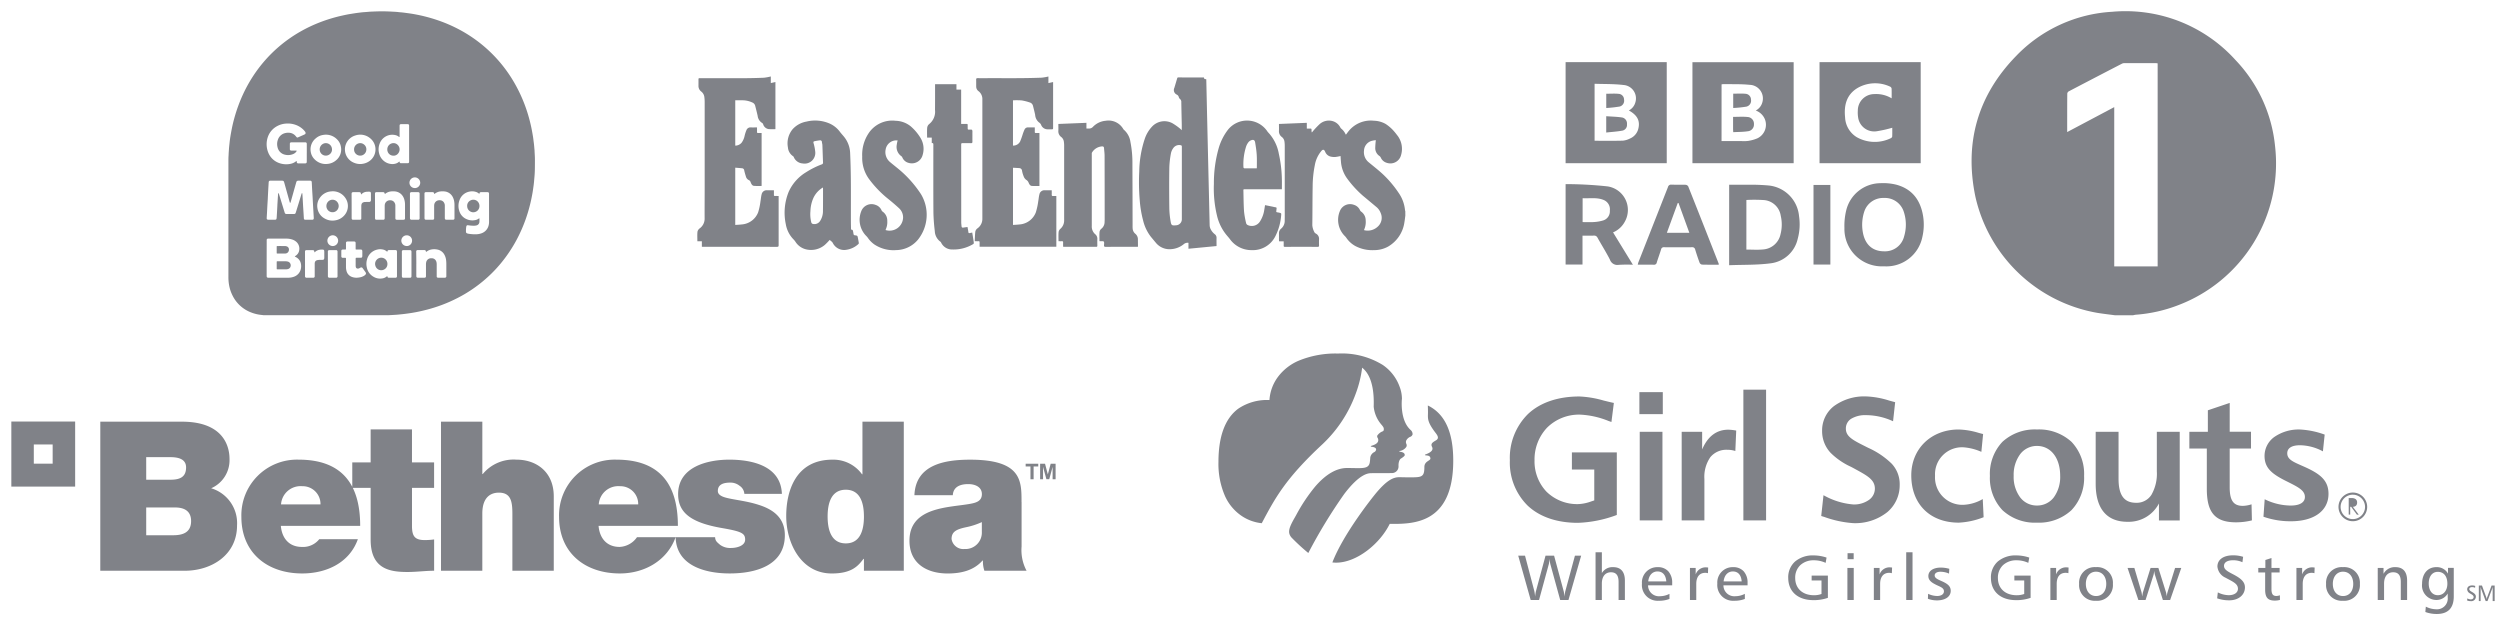 <svg xmlns="http://www.w3.org/2000/svg" xmlns:xlink="http://www.w3.org/1999/xlink" width="441" height="110" viewBox="0 0 441 110">
  <defs>
    <clipPath id="clip-Companies_we_work_with_-_grouped">
      <rect width="441" height="110"/>
    </clipPath>
  </defs>
  <g id="Companies_we_work_with_-_grouped" data-name="Companies we work with - grouped" clip-path="url(#clip-Companies_we_work_with_-_grouped)">
    <g id="Group_680" data-name="Group 680" transform="translate(-224 -891)">
      <g id="Group_679" data-name="Group 679" transform="translate(226 953.356)">
        <path id="bethesda-softworks-2" d="M0,0V11.483H11.256V0ZM7.289,7.438H3.963V4.046H7.289Zm16.5,7.724h5.084c1.915,0,2.836.845,2.836,2.4,0,2.025-1.47,2.5-3.166,2.5H23.792Zm-8.1,11.161H30.607c4.642,0,9.207-2.728,9.207-7.993a6.42,6.42,0,0,0-4.565-6.556A5.407,5.407,0,0,0,38.487,6.62c0-2.691-1.469-6.592-8.394-6.592h-14.4Zm8.1-20.036h4.274c1.657,0,2.761.479,2.761,1.806,0,1.695-1.067,2.174-2.761,2.174H23.792Zm23.785,8.324a3.46,3.46,0,0,1,3.76-3.2,3.136,3.136,0,0,1,3.2,3.206H47.578ZM61.536,18.4c0-7.437-3.279-11.674-10.864-11.674A9.812,9.812,0,0,0,40.579,16.822c0,6.369,4.6,9.979,10.719,9.979,4.342,0,8.36-1.916,9.83-6.042H54.318a3.658,3.658,0,0,1-3.061,1.363c-2.278,0-3.531-1.549-3.716-3.72H61.535Zm9.14-17.015H63.382V7.21H60.142V11.7h3.241v9.136c0,5.228,3.426,5.706,6.521,5.706,1.545,0,3.2-.22,4.677-.22V20.8a11.819,11.819,0,0,1-1.66.113c-1.839,0-2.246-.774-2.246-2.54V11.7h3.9V7.21H70.672V1.389ZM75.79,26.323h7.291V16.232c0-3.058,1.657-3.686,2.911-3.686,2.133,0,2.392,1.549,2.392,3.757v10.02h7.3V13.209c0-4.382-3.135-6.481-6.562-6.481a7.051,7.051,0,0,0-5.966,2.541h-.072V.029H75.79Zm27.83-11.712a3.459,3.459,0,0,1,3.759-3.2,3.134,3.134,0,0,1,3.2,3.206h-6.959ZM117.579,18.4c0-7.437-3.274-11.674-10.864-11.674A9.814,9.814,0,0,0,96.621,16.822c0,6.369,4.6,9.979,10.723,9.979,4.339,0,8.36-2.267,9.827-6.392h-6.808a3.951,3.951,0,0,1-3.06,1.711c-2.28,0-3.535-1.549-3.716-3.718h13.994Zm18.346-5.635c-.18-4.9-5.154-6.038-9.279-6.038-3.831,0-9.025,1.253-9.025,6.078,0,3.276,2.245,5.045,7.807,6,3.388.589,4.015.92,4.015,2.027s-1.509,1.474-2.465,1.474a3.027,3.027,0,0,1-1.953-.554c-.554-.476-.845-.677-.881-1.344h-6.959c.107,4.937,5.045,6.392,9.534,6.392,4.641,0,9.728-1.439,9.728-6.743,0-3.132-2.138-4.567-4.569-5.342-2.431-.809-5.19-.956-6.406-1.475-.4-.182-.845-.439-.845-.994,0-1.25,1.177-1.47,2.209-1.47a2.519,2.519,0,0,1,1.617.553,1.842,1.842,0,0,1,.851,1.434l6.623,0Zm21.5-12.74h-7.29V9.308h-.075a6.237,6.237,0,0,0-5.23-2.577c-6.409,0-8.14,5.452-8.14,9.943,0,4.789,2.614,10.131,8.03,10.131,3.573,0,4.675-1.364,5.6-2.582h.076v2.1h7.033V.03ZM150.4,16.748c0,2.28-.589,4.75-3.2,4.75s-3.208-2.469-3.208-4.75c0-2.246.589-4.715,3.206-4.715s3.2,2.469,3.2,4.715m20.8,2.761a2.892,2.892,0,0,1-3.058,2.981,2.1,2.1,0,0,1-2.284-1.762c0-1.293.847-1.7,2.467-2.064a12.657,12.657,0,0,0,2.874-.922v1.768Zm7-5.3c0-3.681.069-7.477-9.064-7.477-4.529,0-9.61.884-9.831,6.26h6.773c.04-.808.486-1.952,2.728-1.952,1.183,0,2.4.481,2.4,1.771,0,1.216-1,1.509-1.987,1.695-3.722.7-10.788.476-10.788,6.521,0,4.012,3.051,5.78,6.738,5.78,2.361,0,4.6-.519,6.15-2.285h.074a5.034,5.034,0,0,0,.258,1.805h7.44a7.708,7.708,0,0,1-.881-4.273V14.208Zm2.129-4.025h-.554V7.925h-.847V7.447h2.223v.478h-.82V10.18Zm1.669,0h-.52V7.447h.868l.494,1.887.5-1.886h.869v2.733h-.527V8l-.594,2.18h-.5L181.992,8v2.181Z" transform="translate(0 12)" fill="#808288"/>
        <g id="girl-scouts-4" transform="translate(212.941)">
          <path id="Path_23" data-name="Path 23" d="M23.041,2.83c.016.373.029.781.029,1.231,0,.991-.227,1.568,1.344,3.608.353.46.674.952.071,1.309s-.978.59-.709,1.13c.143.282.321.849-1.2,1.38,0,0-.139.107.107.143s.813,0,.813.567c0,.389-1.062.46-1.062,1.484,0,1.347-.249,1.733-1.416,1.8-.988.062-2.433,0-3.038,0-1.166,0-2.3.726-3.958,2.669-.7.826-5.863,7.285-7.819,12.37a6.324,6.324,0,0,0,.654.036c3.676,0,7.764-3.372,9.462-6.838,3.819,0,11.207.266,11.207-11.152C27.531,7.595,26.1,4.314,23.041,2.83Z" transform="translate(13.885 6.34)" fill="#808288"/>
          <path id="Subtraction_1" data-name="Subtraction 1" d="M-2699.1,1298.834h0a34.646,34.646,0,0,1-3-2.768c-.63-.8-.508-1.526.567-3.395.082-.143.179-.316.288-.511a30.255,30.255,0,0,1,3.366-5.049c1.872-2.168,3.764-3.267,5.623-3.267.426,0,.82.007,1.167.014h.01c.284.005.553.01.795.01,1.319,0,1.927-.159,2.044-1.1.01-.074.06-.441.068-.735a1.3,1.3,0,0,1,.638-.958.634.634,0,0,0,.4-.47.364.364,0,0,0-.172-.324,1.238,1.238,0,0,0-.52-.167.576.576,0,0,1-.228-.06c-.021-.015-.03-.028-.029-.041s.045-.052.155-.1c.01,0,.033-.012.064-.021l.007,0c.217-.067.879-.272,1.053-.712a.744.744,0,0,0-.064-.656.475.475,0,0,1-.069-.387,2.029,2.029,0,0,1,.962-.765.283.283,0,0,0,.173-.184.739.739,0,0,0-.118-.638c-.04-.062-.109-.152-.2-.267l-.007-.009a5.68,5.68,0,0,1-1.436-3.257c.177-5.009-1.489-6.412-2.037-6.873a.039.039,0,0,1,0,.01,20.1,20.1,0,0,1-1.111,4.523,23.009,23.009,0,0,1-5.905,8.987c-6.526,6.066-8.365,9.531-10.693,13.919a7.748,7.748,0,0,1-3.819-1.479,8.389,8.389,0,0,1-2.625-3.225,14.19,14.19,0,0,1-1.193-6.105c0-4.508,1.17-7.666,3.479-9.384a9.056,9.056,0,0,1,5.516-1.535,7.656,7.656,0,0,1,1.513-4.1,8.957,8.957,0,0,1,3.594-2.82,17.049,17.049,0,0,1,7-1.282,13.744,13.744,0,0,1,7.874,2.008,7.852,7.852,0,0,1,2.964,3.8,6.136,6.136,0,0,1,.428,2.272.313.313,0,0,1-.006-.1c0,.036-.432,3.809,1.584,5.546a.986.986,0,0,1,.3.728.677.677,0,0,1-.467.457,1.4,1.4,0,0,0-.664.653.745.745,0,0,0,.042.595.6.6,0,0,1-.008.492,1.662,1.662,0,0,1-1.181.732s-.07.039-.064.077.038.043.1.056l.038.007.016,0c.25.042.837.142.8.612-.017.2-.709.618-.717.622s-.4.3-.379,1.263a1.164,1.164,0,0,1-1.208,1.264c-.256.01-1.05.01-1.818.01-.792,0-1.539,0-1.748.01l-.05,0h-.011c-.491.013-1.987.052-4.742,3.675a91.047,91.047,0,0,0-6.335,10.406Zm96.124-5.263a18.823,18.823,0,0,1-5.114-1.1l-.018-.005-.51-.156.4-3.67a12.715,12.715,0,0,0,5.24,1.633,4.547,4.547,0,0,0,2.825-.831,2.444,2.444,0,0,0,1-1.941c0-1.572-1.284-2.273-3.412-3.435l-.087-.048-.291-.159-.428-.226a12.412,12.412,0,0,1-3.581-2.456,5.573,5.573,0,0,1-1.51-3.884,5.416,5.416,0,0,1,2.043-4.332,9.054,9.054,0,0,1,5.786-1.742,15.256,15.256,0,0,1,4.036.74l.007,0c.333.092.676.188,1.014.275l-.37,3.365a11.4,11.4,0,0,0-4.716-1.078,4.842,4.842,0,0,0-2.684.644,2.012,2.012,0,0,0-.925,1.73c0,1.407,1.226,2.024,3.453,3.143l.025.013.467.235a14.271,14.271,0,0,1,4.116,2.774,5.268,5.268,0,0,1,1.434,3.792,6.189,6.189,0,0,1-2.18,4.77A9.086,9.086,0,0,1-2602.974,1293.571Zm-48.57-.055c-3.68,0-6.737-1.045-8.842-3.022a10.652,10.652,0,0,1-3.154-8.014,10.857,10.857,0,0,1,3.21-8.171c2.147-2.017,5.28-3.083,9.06-3.083a18.133,18.133,0,0,1,4.266.716c.591.146,1.2.3,1.808.424l-.427,3.36-.469-.164-.033-.011a15.137,15.137,0,0,0-4.986-1.121,7.981,7.981,0,0,0-5.866,2.3,8.157,8.157,0,0,0-2.212,5.774,7.768,7.768,0,0,0,2.1,5.506,7.714,7.714,0,0,0,5.666,2.2,7.522,7.522,0,0,0,2.311-.5l.011,0c.151-.05.3-.1.45-.146v-5.454h-3.946v-3.022h7.923v11.039A21.578,21.578,0,0,1-2651.544,1293.516Zm80.978-.032a8.4,8.4,0,0,1-6.079-2.2,8.261,8.261,0,0,1-2.216-6.035,8.226,8.226,0,0,1,2.205-6.019,8.431,8.431,0,0,1,6.09-2.181,8.474,8.474,0,0,1,6.1,2.181,8.2,8.2,0,0,1,2.22,6.019,8.236,8.236,0,0,1-2.231,6.035A8.444,8.444,0,0,1-2570.566,1293.484Zm0-13.533a3.692,3.692,0,0,0-2.94,1.432,6.109,6.109,0,0,0-1.162,3.838,6.041,6.041,0,0,0,1.16,3.823,3.657,3.657,0,0,0,2.941,1.418,3.66,3.66,0,0,0,2.953-1.407,6.072,6.072,0,0,0,1.148-3.834C-2566.465,1282.068-2568.113,1279.95-2570.566,1279.95Zm-13.78,13.533c-5.094,0-8.385-3.279-8.385-8.354,0-4.681,3.513-8.078,8.353-8.078a13.411,13.411,0,0,1,3.554.6c.255.069.519.141.764.2l-.308,3.142a9.5,9.5,0,0,0-3.146-.8,4.757,4.757,0,0,0-5.024,5.026,4.824,4.824,0,0,0,4.963,5.118,7.392,7.392,0,0,0,3.453-1.017l.152,3.207-.008,0A13.766,13.766,0,0,1-2584.345,1293.484Zm48.927-.058c-1.917,0-3.192-.448-4.012-1.411-.8-.935-1.167-2.368-1.167-4.51v-7.091h-3.081v-2.96h3.265v-3.79l3.854-1.3v5.086h3.758v2.96h-3.76v6.844c0,2.322.67,3.269,2.312,3.269a5.387,5.387,0,0,0,1.542-.275l.065,2.834A11.682,11.682,0,0,1-2535.418,1293.425Zm-19.173-.094c-3.67,0-5.61-2.324-5.61-6.721v-9.156h4.033v8.3c0,2.881.98,4.224,3.083,4.224a3.084,3.084,0,0,0,2.715-1.4,7.482,7.482,0,0,0,.956-4.149v-6.97h4.039v15.632h-3.667v-2.993A6.005,6.005,0,0,1-2554.591,1293.331Zm28.708-.093a14.3,14.3,0,0,1-4.722-.8l.217-3.083a10.513,10.513,0,0,0,4.594,1.111c1.587,0,2.5-.55,2.5-1.509,0-1.155-1.161-1.736-3.085-2.7l-.089-.044c-2.617-1.293-3.946-2.344-3.946-4.5a4.125,4.125,0,0,1,1.68-3.312,7.546,7.546,0,0,1,4.642-1.346,14.906,14.906,0,0,1,4.286.895l-.312,2.957a8.724,8.724,0,0,0-4.039-1.078c-1.452,0-2.251.5-2.251,1.418,0,1.048.978,1.479,2.458,2.132l.068.03.341.151c2.86,1.262,4.409,2.407,4.409,4.839,0,2.985-2.541,4.839-6.631,4.839h-.117Zm-103.341-.153h-4.007v-15.632h3.609v3.116c.988-2.312,2.545-3.485,4.625-3.485a8.576,8.576,0,0,1,1.387.155l-.156,3.605a4.4,4.4,0,0,0-1.355-.213h-.034a3.65,3.65,0,0,0-3.017,1.3,6.076,6.076,0,0,0-1.052,3.845v7.307Zm-7.4,0h-4.007v-15.632h4.007v15.631Zm18.282,0h-4.007v-23.059h4.007v23.058Zm-18.22-18.742h-4.13v-3.884h4.13v3.883Z" transform="translate(2714.941 -1263.644)" fill="#808288"/>
          <path id="Subtraction_3" data-name="Subtraction 3" d="M-2712.411,1268.7a2.533,2.533,0,0,1-2.53-2.53,2.533,2.533,0,0,1,2.53-2.53,2.533,2.533,0,0,1,2.53,2.53A2.533,2.533,0,0,1-2712.411,1268.7Zm0-4.684a2.157,2.157,0,0,0-2.155,2.154,2.157,2.157,0,0,0,2.155,2.154,2.156,2.156,0,0,0,2.154-2.154A2.156,2.156,0,0,0-2712.411,1264.02Z" transform="translate(2912.51 -1239.111)" fill="#808288"/>
          <path id="Subtraction_2" data-name="Subtraction 2" d="M-2552.906,1283.846a5.754,5.754,0,0,1-2.015-.349l.084-.946a4.144,4.144,0,0,0,1.762.463,1.909,1.909,0,0,0,2.1-2.1v-.677a2.3,2.3,0,0,1-2.015,1.14,2.551,2.551,0,0,1-2.507-2.851c0-1.788.989-2.944,2.52-2.944l.1,0a2.231,2.231,0,0,1,1.953,1.151l0-1.017h1.017v5.017C-2549.906,1282.8-2550.916,1283.846-2552.906,1283.846Zm.181-7.433c-.97,0-1.6.807-1.6,2.057s.631,2.064,1.606,2.064c1.006,0,1.681-.815,1.681-2.028C-2551.034,1277.2-2551.666,1276.413-2552.725,1276.413Zm5.819,5.172h0a1.755,1.755,0,0,1-.648-.123l.036-.365a1.294,1.294,0,0,0,.606.175c.3,0,.508-.159.508-.4,0-.275-.208-.4-.552-.6l-.138-.083a.842.842,0,0,1-.447-.687c0-.427.331-.693.865-.693a1.692,1.692,0,0,1,.557.091l-.032.33a1.094,1.094,0,0,0-.5-.123h-.011c-.317,0-.506.13-.506.347s.188.34.476.506c.433.25.684.465.684.825a.8.8,0,0,1-.872.8Zm1.741-.022h-.323v-2.74h.553l.774,2.125a1.5,1.5,0,0,1,.065.353,1.7,1.7,0,0,1,.062-.355l.8-2.122h.541v2.74h-.353v-2.151a3.28,3.28,0,0,1,.029-.427,2.921,2.921,0,0,1-.11.379l-.83,2.2h-.323l-.826-2.235a2.148,2.148,0,0,1-.084-.338l.021.427v2.145Zm-24.29-.05a2.754,2.754,0,0,1-2.974-2.964,2.754,2.754,0,0,1,2.974-2.964,2.761,2.761,0,0,1,2.987,2.964A2.761,2.761,0,0,1-2569.455,1281.515Zm.013-5.127c-1.075,0-1.8.865-1.8,2.154s.723,2.141,1.8,2.141c1.092,0,1.8-.84,1.8-2.141S-2568.35,1276.387-2569.442,1276.387Zm-43.58,5.127a2.754,2.754,0,0,1-2.973-2.964,2.754,2.754,0,0,1,2.973-2.964,2.76,2.76,0,0,1,2.986,2.964A2.76,2.76,0,0,1-2613.021,1281.515Zm.013-5.127c-1.077,0-1.8.865-1.8,2.154s.724,2.141,1.8,2.141c1.093,0,1.8-.84,1.8-2.141S-2611.916,1276.387-2613.009,1276.387Zm-63.856,5.127a2.77,2.77,0,0,1-2.951-3.019,2.706,2.706,0,0,1,2.805-2.909,2.425,2.425,0,0,1,1.849.737,2.97,2.97,0,0,1,.681,2.049v.427h-4.257a1.919,1.919,0,0,0,2.109,1.914,3.717,3.717,0,0,0,1.669-.418v.9A5.106,5.106,0,0,1-2676.865,1281.515Zm-.2-5.17c-.9,0-1.527.673-1.643,1.756h3.187C-2675.608,1276.969-2676.156,1276.345-2677.069,1276.345Zm-13.1,5.17a2.768,2.768,0,0,1-2.948-3.019,2.706,2.706,0,0,1,2.805-2.909,2.425,2.425,0,0,1,1.849.737,2.97,2.97,0,0,1,.681,2.049v.427h-4.257a1.919,1.919,0,0,0,2.109,1.914,3.717,3.717,0,0,0,1.669-.418v.9A5.14,5.14,0,0,1-2690.165,1281.515Zm-.2-5.17c-.9,0-1.526.673-1.643,1.756h3.191C-2688.908,1276.969-2689.457,1276.345-2690.369,1276.345Zm108.895,5.141h-.011c-1.224,0-1.7-.541-1.7-1.928v-3.032h-1.211v-.8h1.248v-1.4l1.078-.35v1.746h1.438v.8h-1.438v2.932c0,.876.245,1.218.875,1.218a2,2,0,0,0,.612-.126l.01.823A3.62,3.62,0,0,1-2581.475,1281.486Zm-59.617-.036h-.008a4.536,4.536,0,0,1-1.576-.282l.035-.878a3.859,3.859,0,0,0,1.594.385c.73,0,1.2-.323,1.2-.823s-.395-.7-1.092-1.014c-1.073-.493-1.655-.908-1.655-1.687,0-.9.861-1.487,2.193-1.487a5.65,5.65,0,0,1,1.5.214l-.049.849a3.705,3.705,0,0,0-1.522-.328c-.612,0-1.008.253-1.008.644,0,.437.439.661,1.163.979,1.082.475,1.668.893,1.668,1.746C-2638.646,1280.79-2639.606,1281.45-2641.092,1281.45Zm51.574-.013a6.222,6.222,0,0,1-2.135-.35l.12-1.049a4.4,4.4,0,0,0,1.93.495c.969,0,1.62-.453,1.62-1.127,0-.787-.658-1.138-1.748-1.718-.143-.076-.293-.156-.449-.241a2.392,2.392,0,0,1-1.425-1.963c0-1.223,1.057-1.983,2.759-1.983a5.79,5.79,0,0,1,1.776.263l-.124.955a3.831,3.831,0,0,0-1.605-.349h-.037c-1.006,0-1.606.37-1.606.991s.575.952,1.522,1.444c1.375.71,2.171,1.322,2.171,2.354C-2586.749,1280.5-2587.887,1281.437-2589.518,1281.437Zm-37.59-.03c-2.745,0-4.45-1.507-4.45-3.932a3.726,3.726,0,0,1,1.206-2.88,4.821,4.821,0,0,1,3.267-1.078,7.157,7.157,0,0,1,2.29.383l-.168.932a4.835,4.835,0,0,0-2.039-.454h-.024a3.415,3.415,0,0,0-2.4.856,3.027,3.027,0,0,0-.9,2.267c0,1.847,1.3,3.041,3.32,3.041a3.873,3.873,0,0,0,1.322-.223v-2.378h-1.74v-.859h2.866V1281A7.587,7.587,0,0,1-2627.108,1281.407Zm-35.757,0c-2.745,0-4.45-1.507-4.45-3.932a3.726,3.726,0,0,1,1.206-2.88,4.822,4.822,0,0,1,3.267-1.078,7.157,7.157,0,0,1,2.29.383l-.161.932a4.846,4.846,0,0,0-2.04-.454h-.024a3.419,3.419,0,0,0-2.406.856,3.024,3.024,0,0,0-.9,2.267c0,1.847,1.3,3.041,3.32,3.041a3.818,3.818,0,0,0,1.318-.223v-2.378h-1.739v-.859h2.866V1281A7.587,7.587,0,0,1-2662.865,1281.407Zm100.653-.023h-1.114v-5.658h1.02v1.043a2.242,2.242,0,0,1,2.1-1.183c1.35,0,2.064.822,2.064,2.377v3.418h-1.115V1278.2c0-1.167-.427-1.71-1.344-1.71-1.006,0-1.606.749-1.606,2v2.885Zm-137.978,0h-1.114v-8.421h1.114v3.673a2.165,2.165,0,0,1,2-1.049c1.35,0,2.064.822,2.064,2.377v3.418h-1.114V1278.2c0-1.167-.427-1.71-1.345-1.71-1.006,0-1.606.749-1.606,2v2.885Zm123.635,0h-1.114v-5.659h1.007v1.159a1.847,1.847,0,0,1,1.74-1.263,3.918,3.918,0,0,1,.469.035l-.038,1a1.751,1.751,0,0,0-.467-.068c-1.015,0-1.6.711-1.6,1.95v2.84Zm-43.4,0h-1.118v-5.659h1.008v1.159a1.844,1.844,0,0,1,1.739-1.263,3.824,3.824,0,0,1,.467.035l-.032,1a1.77,1.77,0,0,0-.47-.068c-1.028,0-1.594.693-1.594,1.95v2.84Zm-25.434,0h-1.114v-8.422h1.114v8.421Zm-5.71,0h-1.114v-5.659h1.011v1.159a1.845,1.845,0,0,1,1.74-1.263,3.921,3.921,0,0,1,.469.035l-.041,1a1.751,1.751,0,0,0-.467-.068c-1.015,0-1.6.711-1.6,1.95v2.84Zm-4.661,0h-1.118v-5.659h1.118v5.658Zm-27.776,0h-1.117v-5.659h1.01v1.159a1.847,1.847,0,0,1,1.74-1.263,3.769,3.769,0,0,1,.466.035l-.035,1a1.769,1.769,0,0,0-.47-.068c-1.013,0-1.594.711-1.594,1.95v2.84Zm-27.73,0h-1.48l-2.2-7.823h1.2l1.646,6.259a9.583,9.583,0,0,1,.142.968,5.928,5.928,0,0,1,.133-.927l1.7-6.3h1.51l1.7,6.3a6.708,6.708,0,0,1,.143.927c.045-.467.093-.772.12-.891l1.714-6.336h1.1l-2.241,7.822h-1.458l-1.752-6.378a6.34,6.34,0,0,1-.12-.89,8.058,8.058,0,0,1-.123.89l-1.739,6.378Zm106.986,0h-1.27l-1.908-5.659h1.2l1.27,4.3.12.743.016-.11a4.373,4.373,0,0,1,.1-.6l1.354-4.327h1.381l1.344,4.295a5.575,5.575,0,0,1,.133.743,3.77,3.77,0,0,1,.123-.723l1.344-4.318h1.092l-1.966,5.659h-1.276l-1.416-4.487a3.588,3.588,0,0,1-.106-.677,6.457,6.457,0,0,1-.12.7l-1.416,4.464Zm-51.492-7.2h-1.079v-1.059h1.079v1.058Z" transform="translate(2767.811 -1237.896)" fill="#808288"/>
          <path id="Path_27" data-name="Path 27" d="M62.276,9.4a.768.768,0,0,0,.557-.194.709.709,0,0,0,.2-.538.738.738,0,0,0-.236-.6,1.1,1.1,0,0,0-.709-.2H61.55v2.918h.266V9.4h.159L63,10.794h.324L62.275,9.4Z" transform="translate(137.82 17.639)" fill="#808288"/>
        </g>
      </g>
      <g id="Group_674" data-name="Group 674" transform="translate(347.003 904.488)">
        <g id="Group_673" data-name="Group 673">
          <path id="Path_29" data-name="Path 29" d="M1516.029-902.666c-.052.384-.09.771-.159,1.152A5.905,5.905,0,0,1,1513-897.2a5.062,5.062,0,0,1-2.523.633,6.388,6.388,0,0,1-3.266-.723,4.56,4.56,0,0,1-1.589-1.447,2.389,2.389,0,0,0-.319-.366,4.023,4.023,0,0,1-.831-4.332,1.933,1.933,0,0,1,2.492-1.122,1.7,1.7,0,0,1,1.063.938.67.67,0,0,0,.207.256,1.884,1.884,0,0,1,.8,1.538,3.281,3.281,0,0,1-.27,1.639c-.009.019,0,.046,0,.1a2.582,2.582,0,0,0,2.46-.687,2.075,2.075,0,0,0,.456-2.34,2.505,2.505,0,0,0-.752-1.062c-.794-.66-1.583-1.326-2.379-1.983a18.629,18.629,0,0,1-2.75-2.991,5.791,5.791,0,0,1-1.133-3.088c-.03-.314-.045-.629-.067-.932a7.187,7.187,0,0,1-.951.174,2.88,2.88,0,0,1-.863-.091,1.373,1.373,0,0,1-.869-.767c-.033-.065-.057-.135-.092-.2-.143-.262-.347-.29-.547-.075a5.284,5.284,0,0,0-1.218,2.588,19.313,19.313,0,0,0-.379,3.7c-.042,2.29-.026,4.582-.062,6.872a3.084,3.084,0,0,0,.392,1.274c.039.092.159.159.255.217a1.04,1.04,0,0,1,.541,1.014c-.017.357-.011.715,0,1.072,0,.175-.046.244-.233.244q-2.892-.008-5.784,0c-.167,0-.231-.051-.222-.223.012-.242,0-.485,0-.755h-.806a2,2,0,0,1-.024-.209q0-.585,0-1.17a1.016,1.016,0,0,1,.369-.841,1.8,1.8,0,0,0,.645-1.486c.017-.682.006-1.365.006-2.047q0-5.521,0-11.042a5.513,5.513,0,0,0-.049-.776,1.224,1.224,0,0,0-.462-.829,1.235,1.235,0,0,1-.511-1.1c.016-.389,0-.779,0-1.2l4.913-.2v1.015c.185,0,.329,0,.473,0,.363-.006.363-.007.364.367a.7.7,0,0,0,.054.32c.038-.045.075-.091.115-.135a14.765,14.765,0,0,1,1.227-1.311,2.438,2.438,0,0,1,2.481-.506,2.185,2.185,0,0,1,1.17,1.017.837.837,0,0,0,.166.236,2.684,2.684,0,0,1,.789,1.006.407.407,0,0,0,.067.078c.167-.22.32-.44.491-.645a5.011,5.011,0,0,1,4.462-1.809,4.38,4.38,0,0,1,2.045.566,7.2,7.2,0,0,1,1.163.948,9.749,9.749,0,0,1,.83.984,3.846,3.846,0,0,1,.724,3.576,1.938,1.938,0,0,1-2.469,1.362,1.651,1.651,0,0,1-1.1-.931.72.72,0,0,0-.22-.273,1.68,1.68,0,0,1-.76-1.376,13.811,13.811,0,0,1,.105-1.428,4.266,4.266,0,0,0-.816.147,1.869,1.869,0,0,0-1.272,1.688,2.294,2.294,0,0,0,.86,2.091c.819.68,1.663,1.333,2.443,2.055a18.97,18.97,0,0,1,2.8,3.307,6.352,6.352,0,0,1,1.133,3.071.772.772,0,0,0,.049.161Z" transform="translate(-1391.13 927.203)" fill="#808288"/>
          <path id="Path_30" data-name="Path 30" d="M407.638-1078.664v1.163l.826-.184v.29q0,3.863,0,7.727c0,.32,0,.321-.314.321h-.61a1.218,1.218,0,0,1-1.188-.776.923.923,0,0,0-.36-.429,1.86,1.86,0,0,1-.693-1.341c-.107-.53-.249-1.053-.379-1.579a.809.809,0,0,0-.572-.611,8.991,8.991,0,0,0-1.43-.363,12.586,12.586,0,0,0-1.531-.014v7.986a1.346,1.346,0,0,0,1.264-.737,13.3,13.3,0,0,0,.456-1.276,7.758,7.758,0,0,1,.327-.833.647.647,0,0,1,.64-.364c.373.01.746,0,1.158,0,0,.27.009.519,0,.766-.008.169.05.234.222.223.193-.012.387,0,.6,0v9.343c-.456,0-.9.027-1.342-.009-.307-.025-.45-.3-.561-.557a1,1,0,0,0-.44-.523,1.3,1.3,0,0,1-.442-.613,4.841,4.841,0,0,1-.286-.977.5.5,0,0,0-.494-.472c-.362-.028-.724-.043-1.1-.064v10.09c.376-.028.746-.037,1.111-.084a3.331,3.331,0,0,0,2.922-2.147,12.017,12.017,0,0,0,.428-1.988c.075-.389.092-.792.2-1.171a.887.887,0,0,1,.989-.724c.388,0,.776,0,1.183,0,0,.267.013.494,0,.719s.046.317.281.292a5.136,5.136,0,0,1,.532,0v8.943H395.5c0-.27-.005-.527,0-.785,0-.138-.05-.188-.185-.183-.2.007-.405,0-.674,0,.031-.6.029-1.179.11-1.749a1.03,1.03,0,0,1,.409-.548,2.038,2.038,0,0,0,.825-1.685q0-10.517,0-21.035a1.742,1.742,0,0,0-.686-1.462,1,1,0,0,1-.4-.8c-.006-.4.007-.8-.01-1.194-.01-.222.06-.3.286-.292.813.011,1.627,0,2.44,0,1.651,0,3.3.01,4.954,0,1.293-.01,2.586-.036,3.878-.084A8.892,8.892,0,0,0,407.638-1078.664Z" transform="translate(-345.7 1078.669)" fill="#808288"/>
          <path id="Path_31" data-name="Path 31" d="M-594.667-1078.759v1.165l.813-.185v8.313a9.933,9.933,0,0,1-1.218-.01,1.2,1.2,0,0,1-.94-.83.466.466,0,0,0-.154-.232,1.69,1.69,0,0,1-.823-1.282c-.134-.6-.287-1.194-.438-1.789a.84.84,0,0,0-.5-.556,4.168,4.168,0,0,0-1.6-.389c-.462-.024-.926,0-1.411,0v7.995a1.46,1.46,0,0,0,1.137-.537,3.181,3.181,0,0,0,.525-1.244,6.149,6.149,0,0,1,.309-.944.757.757,0,0,1,.793-.489c.346.02.695,0,1.072,0,0,.282.007.531,0,.78-.006.16.055.217.213.209.193-.01.388,0,.6,0v9.336a11.3,11.3,0,0,1-1.354-.013c-.337-.041-.477-.371-.59-.66a.559.559,0,0,0-.336-.368.969.969,0,0,1-.5-.657,10.845,10.845,0,0,1-.291-1.053.4.4,0,0,0-.363-.364c-.4-.043-.8-.07-1.217-.106v10.1c.382-.028.753-.036,1.119-.085a3.362,3.362,0,0,0,2.924-2.149,11,11,0,0,0,.406-1.917c.076-.4.093-.824.2-1.219a.9.9,0,0,1,1-.743c.38,0,.76,0,1.17,0,0,.292.005.549,0,.807,0,.145.048.208.2.2.2-.008.4,0,.635,0v.288q0,4.192,0,8.384c0,.233-.058.3-.3.3q-6.478-.01-12.957-.005c-.088,0-.176-.007-.288-.012v-.967h-.791c0-.584-.036-1.136.018-1.678a.99.99,0,0,1,.385-.589,2.117,2.117,0,0,0,.877-1.8c-.009-1.779.008-3.558.009-5.337q0-7.567,0-15.135a7.33,7.33,0,0,0-.062-.945,1.451,1.451,0,0,0-.56-.941,1.223,1.223,0,0,1-.472-1.02c0-.374.006-.748,0-1.121,0-.145.043-.213.192-.2.073,0,.146,0,.22,0,2.521,0,5.043.008,7.564,0q1.793-.008,3.585-.084A9.227,9.227,0,0,0-594.667-1078.759Z" transform="translate(607.635 1078.759)" fill="#808288"/>
          <path id="Path_32" data-name="Path 32" d="M995.69-1065.972c0-.382.005-.7,0-1.025-.026-1.3-.059-2.6-.081-3.9a.663.663,0,0,0-.229-.581.64.64,0,0,1-.216-.342.654.654,0,0,0-.348-.429.883.883,0,0,1-.433-1.194q.246-.827.492-1.654c.031-.106.059-.188.2-.187,1.5.007,2.993.006,4.489.008a.256.256,0,0,1,.044.012c0,.247.158.307.387.276a1.417,1.417,0,0,1,.022.153q.078,3.46.155,6.919.1,4.276.2,8.551.07,2.935.14,5.871.051,2.168.1,4.336a1.679,1.679,0,0,0,.216.72,2.594,2.594,0,0,0,.725.842.782.782,0,0,1,.272.65c-.01.461,0,.923,0,1.409l-4.954.474v-1.043a1.015,1.015,0,0,0-.768.188,3.946,3.946,0,0,1-2.481.937,3.093,3.093,0,0,1-2.52-1.159c-.284-.333-.56-.673-.841-1.009a7.534,7.534,0,0,1-1.388-2.9,19.484,19.484,0,0,1-.6-3.616,37.836,37.836,0,0,1-.082-5.039,19.152,19.152,0,0,1,.968-5.734,5.865,5.865,0,0,1,1.282-2.162,2.973,2.973,0,0,1,3.642-.578,11.125,11.125,0,0,1,1.252.88A4.614,4.614,0,0,1,995.69-1065.972Zm.016,9.415v-.9c0-1.859,0-3.719,0-5.578,0-.192-.051-.276-.247-.3a1.251,1.251,0,0,0-1.233.474,2.383,2.383,0,0,0-.438.933,16.442,16.442,0,0,0-.292,2.506c-.038,2.427-.031,4.855,0,7.283a15.226,15.226,0,0,0,.224,2.222c.119.738.222.784.966.719a1.066,1.066,0,0,0,1.018-1.1Z" transform="translate(-910.23 1075.453)" fill="#808288"/>
          <path id="Path_33" data-name="Path 33" d="M710.987-896.878c-.121.005-.209.013-.3.013-1.8,0-3.6,0-5.393.006-.237,0-.313-.066-.3-.3.015-.216.067-.51-.046-.63s-.408-.051-.623-.065c-.04,0-.079-.008-.133-.013,0-.555-.029-1.105.016-1.65a.9.9,0,0,1,.332-.544,1.51,1.51,0,0,0,.556-1.191c.007-.138.017-.276.016-.414q0-5.63-.015-11.261c0-.453-.068-.905-.1-1.358-.017-.22-.126-.3-.35-.293a2.232,2.232,0,0,0-1.776,1.09.385.385,0,0,0-.033.211q0,6.362,0,12.723a1.78,1.78,0,0,0,.613,1.474,1.03,1.03,0,0,1,.367.866c-.012.382-.007.764,0,1.145,0,.141-.038.206-.192.206q-2.855-.006-5.71,0a1.013,1.013,0,0,1-.135-.024c0-.235-.01-.476,0-.715.011-.186-.042-.269-.242-.252-.184.016-.371,0-.57,0,0-.553-.03-1.087.015-1.615a.932.932,0,0,1,.323-.575,1.935,1.935,0,0,0,.655-1.487c.006-.089,0-.179,0-.268q0-6.447,0-12.894a4.775,4.775,0,0,0-.047-.7,1.247,1.247,0,0,0-.456-.834,1.239,1.239,0,0,1-.519-1.118c.021-.388,0-.777,0-1.193l4.954-.2v1.008c.416,0,.78.07,1.123-.27a3.532,3.532,0,0,1,2.276-1.1,3,3,0,0,1,3.083,1.428.528.528,0,0,0,.118.153,3.473,3.473,0,0,1,1.161,2.161,18.827,18.827,0,0,1,.351,3.823q.022,5.386.029,10.773c0,.227-.007.456.014.682a1.3,1.3,0,0,0,.444.893,1.275,1.275,0,0,1,.481,1.068C710.975-897.723,710.987-897.317,710.987-896.878Z" transform="translate(-633.25 926.915)" fill="#808288"/>
          <path id="Path_34" data-name="Path 34" d="M-284.086-898.355a11.007,11.007,0,0,1-.852.875,3.743,3.743,0,0,1-3.43.762,3.075,3.075,0,0,1-1.786-1.353,3.032,3.032,0,0,0-.326-.391,4.993,4.993,0,0,1-1.344-2.654,9.791,9.791,0,0,1,.5-5.708,7.733,7.733,0,0,1,3.072-3.467,14.636,14.636,0,0,1,2.76-1.383.3.3,0,0,0,.232-.333c-.043-1.029-.071-2.059-.113-3.089-.007-.169-.069-.334-.082-.5a.313.313,0,0,0-.393-.319,9.481,9.481,0,0,0-.95.162c-.147.032-.182.136-.142.3a8.032,8.032,0,0,1,.3,1.495,1.887,1.887,0,0,1-2.2,2.118,1.83,1.83,0,0,1-1.584-1.129.352.352,0,0,0-.118-.15,2.054,2.054,0,0,1-.913-1.568,3.881,3.881,0,0,1,.849-3.214,4.292,4.292,0,0,1,2.44-1.327,6.392,6.392,0,0,1,4.187.4,4.633,4.633,0,0,1,1.708,1.419c.253.337.552.639.806.974a4.813,4.813,0,0,1,.987,2.729c.074,1.629.113,3.261.127,4.892.02,2.372,0,4.744.006,7.116,0,.438.014.877.021,1.316,0,.13.008.242.191.242.049,0,.126.089.142.149a4.75,4.75,0,0,1,.106.573.26.26,0,0,0,.268.253c.437.054.436.061.521.519.05.271.105.541.147.813a.235.235,0,0,1-.05.187,3.941,3.941,0,0,1-2.138,1.034,2.233,2.233,0,0,1-2.4-1.2C-283.645-898.033-283.9-898.177-284.086-898.355Zm-1.192-9.246a4.19,4.19,0,0,0-1.716,1.927,6.177,6.177,0,0,0-.489,2.242,5.935,5.935,0,0,0,.145,1.955.38.38,0,0,0,.344.313,1.182,1.182,0,0,0,1.245-.573,3.156,3.156,0,0,0,.476-1.735c.019-1.3.011-2.6.013-3.894C-285.261-907.429-285.27-907.492-285.278-907.6Z" transform="translate(307.439 927.186)" fill="#808288"/>
          <path id="Path_35" data-name="Path 35" d="M1270.564-907.256h-6.411c-.429,0-.383-.018-.374.386.027,1.185.028,2.372.112,3.553a15.042,15.042,0,0,0,.375,2.075.534.534,0,0,0,.294.309,1.7,1.7,0,0,0,2.129-.628,5.194,5.194,0,0,0,.77-2.082c.05-.261.086-.525.132-.816.438.088.864.173,1.289.26.191.039.379.1.571.119.172.02.194.106.172.249s-.021.276-.047.411.02.208.165.229a3.967,3.967,0,0,1,.571.12c.061.019.145.117.14.171a9.845,9.845,0,0,1-1.069,3.986,4.435,4.435,0,0,1-4.165,2.392,4.669,4.669,0,0,1-3.84-1.965c-.157-.206-.329-.4-.5-.6a8.421,8.421,0,0,1-1.76-3.515,20.6,20.6,0,0,1-.549-5.625,22.546,22.546,0,0,1,.838-6.248,9.678,9.678,0,0,1,1.679-3.324,4.315,4.315,0,0,1,6.884.284,1.275,1.275,0,0,0,.161.214,7.335,7.335,0,0,1,1.892,3.775,22.672,22.672,0,0,1,.539,4.534C1270.578-908.425,1270.564-907.858,1270.564-907.256Zm-4.438-3.69a1.226,1.226,0,0,0,.021-.146c0-.754.026-1.511-.023-2.262-.048-.724-.16-1.447-.279-2.164-.071-.426-.307-.541-.719-.377a1.134,1.134,0,0,0-.461.336,2.732,2.732,0,0,0-.39.695,10.2,10.2,0,0,0-.49,3.758.22.22,0,0,0,.15.154C1264.656-910.943,1265.378-910.946,1266.125-910.946Z" transform="translate(-1167.442 927.156)" fill="#808288"/>
          <path id="Path_36" data-name="Path 36" d="M-14.522-915.716a1.918,1.918,0,0,0-2.117,1.6,2.285,2.285,0,0,0,.812,2.243c.663.562,1.359,1.087,2.009,1.663a19.858,19.858,0,0,1,3.421,3.982,7.042,7.042,0,0,1-.512,7.979,5.084,5.084,0,0,1-3.863,1.876,6.118,6.118,0,0,1-3.824-.975,4.581,4.581,0,0,1-1.178-1.187,2.877,2.877,0,0,0-.352-.4,4.059,4.059,0,0,1-.828-4.254,1.936,1.936,0,0,1,2.532-1.161,1.712,1.712,0,0,1,1.048.922.616.616,0,0,0,.178.248,1.922,1.922,0,0,1,.846,1.666,3.052,3.052,0,0,1-.271,1.494.43.43,0,0,0-.022.113,2.385,2.385,0,0,0,3.082-2.156,2.19,2.19,0,0,0-.7-1.684c-.692-.639-1.414-1.248-2.15-1.836a19,19,0,0,1-3.177-3.355,6.32,6.32,0,0,1-1.183-3.936,6.844,6.844,0,0,1,1.075-4.026,5,5,0,0,1,4.83-2.283,4.4,4.4,0,0,1,2.613.944A8.545,8.545,0,0,1-10.45-916.1a3.693,3.693,0,0,1,.346,2.92,1.966,1.966,0,0,1-2.46,1.427,1.633,1.633,0,0,1-1.118-.938.558.558,0,0,0-.16-.232,2,2,0,0,1-.84-2A5.828,5.828,0,0,1-14.522-915.716Z" transform="translate(49.862 927.003)" fill="#808288"/>
          <path id="Path_37" data-name="Path 37" d="M228.382-1043.9c.343,0,.643.008.942,0,.162-.006.218.053.212.209-.008.195,0,.39,0,.585-.005.154.053.218.213.217.192,0,.48-.048.554.052.1.141.061.4.063.607.006.487-.005.975.005,1.462,0,.2-.05.272-.26.267-.5-.014-.992,0-1.488-.008-.182,0-.236.058-.236.239q.008,6.861.008,13.722c0,.227.037.453.052.68.013.2.1.293.312.26.239-.038.479-.069.745-.106.051.3.117.59.147.886.019.188.11.213.258.183s.267-.059.427-.094c.085.53.173,1.048.249,1.567.06.409.056.415-.307.6a6.674,6.674,0,0,1-3.439.824,2.132,2.132,0,0,1-1.99-1.214.387.387,0,0,0-.115-.153,2.415,2.415,0,0,1-1-1.873,32.219,32.219,0,0,1-.243-3.249c-.029-3.989-.014-7.978-.013-11.968,0-.189,0-.352-.281-.313v-.967h-.822c0-.6-.032-1.169.016-1.73a.968.968,0,0,1,.338-.645,2.787,2.787,0,0,0,1.041-2.518c.018-1.405.009-2.811.012-4.217,0-.1,0-.193,0-.311h3.771v.954h.829Z" transform="translate(-181.838 1052.27)" fill="#808288"/>
        </g>
      </g>
      <g id="Group_676" data-name="Group 676" transform="translate(500.172 893)">
        <g id="Group_675" data-name="Group 675">
          <path id="Path_38" data-name="Path 38" d="M-4.256-1763.518c-1.016-.137-2.036-.251-3.048-.416a26.758,26.758,0,0,1-21.545-20.522c-1.969-9.52.428-17.869,7.219-24.825a25.486,25.486,0,0,1,16.91-7.768,26.147,26.147,0,0,1,21.763,8.518,25.626,25.626,0,0,1,6.97,15.151,26.747,26.747,0,0,1-17.2,28.133,25.9,25.9,0,0,1-7.37,1.638,3.635,3.635,0,0,0-.454.091Zm-8.395-32.313,8.3-4.4v28.1H3.307v-35.818a2.874,2.874,0,0,0-.336-.043q-2.746,0-5.493,0a1.026,1.026,0,0,0-.454.091q-4.708,2.433-9.4,4.888a.543.543,0,0,0-.259.386C-12.656-1800.382-12.651-1798.136-12.651-1795.831Z" transform="translate(101.131 1817.127)" fill="#808288"/>
          <path id="Path_39" data-name="Path 39" d="M-267.723-1713.73h-17.845v-17.829h17.845Zm-5.123-11.445c0-.636.015-1.188-.012-1.738a.47.47,0,0,0-.257-.325,6.2,6.2,0,0,0-5.734.229c-1.943,1.154-2.429,3.038-2.214,5.154a4.318,4.318,0,0,0,2.05,3.524,6.461,6.461,0,0,0,6.028.181.427.427,0,0,0,.236-.29c.023-.549.011-1.1.011-1.548a21.207,21.207,0,0,1-2.643.6,2.866,2.866,0,0,1-3.384-2.45,5.389,5.389,0,0,1-.05-1.145,2.905,2.905,0,0,1,2.914-2.942A5.24,5.24,0,0,1-272.846-1725.175Z" transform="translate(330.362 1740.523)" fill="#808288"/>
          <path id="Path_40" data-name="Path 40" d="M-499.588-1713.63v-17.806h17.856v17.806Zm5.135-3.893c1.241,0,2.425,0,3.609,0a5.9,5.9,0,0,0,1.095-.035,6.826,6.826,0,0,0,1.6-.447,2.646,2.646,0,0,0,1.352-3.345,2.75,2.75,0,0,0-1.622-1.567,2.3,2.3,0,0,0,1.166-1.455,2.407,2.407,0,0,0-2.27-3.079c-1.518-.157-3.059-.095-4.59-.125a2.107,2.107,0,0,0-.337.047Z" transform="translate(521.962 1740.413)" fill="#808288"/>
          <path id="Path_41" data-name="Path 41" d="M-695.328-1713.709h-17.841v-17.824h17.841Zm-6.682-9.305a2.289,2.289,0,0,0,1.143-1.412A2.372,2.372,0,0,0-703-1727.51c-1.662-.2-3.356-.151-5.056-.211v10.052c1.679,0,3.33.025,4.978-.017a3.434,3.434,0,0,0,1.242-.367,2.512,2.512,0,0,0,1.5-1.761C-700-1721.182-700.514-1722.187-702.011-1723.014Z" transform="translate(713.169 1740.499)" fill="#808288"/>
          <path id="Path_42" data-name="Path 42" d="M-437.743-1525.17c1.086,0,2.145-.015,3.2,0a35.86,35.86,0,0,1,3.755.13,5.972,5.972,0,0,1,5.372,5.409,9.654,9.654,0,0,1-.229,3.985,5.583,5.583,0,0,1-4.777,4.335c-2.4.316-4.853.239-7.325.336Zm3.037,11.435c.991,0,1.951.072,2.9-.016a3.385,3.385,0,0,0,3.128-2.713,6.76,6.76,0,0,0,.039-3.209,3.259,3.259,0,0,0-2.866-2.785,25.4,25.4,0,0,0-3.2-.025Z" transform="translate(466.595 1555.759)" fill="#808288"/>
          <path id="Path_43" data-name="Path 43" d="M-236.74-1513.145a6.6,6.6,0,0,1-6.977-6.753,11.562,11.562,0,0,1,.312-3.1,6.259,6.259,0,0,1,5.993-4.807,9.71,9.71,0,0,1,2.795.25c2.85.749,4.329,2.745,4.783,5.581a9.576,9.576,0,0,1-.143,3.683A6.472,6.472,0,0,1-236.74-1513.145Zm.025-2.646a3.455,3.455,0,0,0,3.523-2.616,7.2,7.2,0,0,0-.089-4.46,3.49,3.49,0,0,0-3.476-2.334,3.5,3.5,0,0,0-3.433,2.323,7.485,7.485,0,0,0-.309,3.549C-240.161-1517.048-238.815-1515.787-236.715-1515.791Z" transform="translate(292.902 1558.121)" fill="#808288"/>
          <path id="Path_44" data-name="Path 44" d="M-713.172-1526.186a69.186,69.186,0,0,1,7.387.4,4.205,4.205,0,0,1,3.04,6.258,4.167,4.167,0,0,1-2.057,1.856l3.5,5.708a24.478,24.478,0,0,0-2.491.018,1.379,1.379,0,0,1-1.558-.916c-.671-1.316-1.464-2.57-2.187-3.861a.638.638,0,0,0-.66-.379c-.642.023-1.285.007-1.993.007v5.1h-2.981Zm3,6.7c.726,0,1.389.035,2.046-.012a6.845,6.845,0,0,0,1.582-.281,1.668,1.668,0,0,0,1.175-1.724,1.774,1.774,0,0,0-1.1-1.89c-1.2-.487-2.454-.24-3.7-.309Z" transform="translate(713.172 1556.664)" fill="#808288"/>
          <path id="Path_45" data-name="Path 45" d="M-577.3-1511.1c-1,0-1.977.014-2.953-.015a.592.592,0,0,1-.422-.324c-.286-.766-.543-1.543-.781-2.324a.516.516,0,0,0-.6-.419q-2.433.026-4.867,0a.485.485,0,0,0-.554.4c-.235.765-.52,1.514-.754,2.279a.474.474,0,0,1-.545.407c-.922-.023-1.844-.008-2.811-.008a3.955,3.955,0,0,1,.113-.431q2.606-6.629,5.213-13.258a.547.547,0,0,1,.6-.427c.836.028,1.675-.006,2.511.022a.61.61,0,0,1,.462.279q2.708,6.814,5.38,13.642A.738.738,0,0,1-577.3-1511.1Zm-7.1-10.887-.135.011-1.92,5.254h3.968Z" transform="translate(604.317 1555.793)" fill="#808288"/>
          <path id="Path_46" data-name="Path 46" d="M-292.739-1510.7h-2.974v-14.042h2.974Z" transform="translate(339.444 1555.367)" fill="#808288"/>
          <path id="Path_47" data-name="Path 47" d="M-431.147-1636.908c-.014-.257-.029-.41-.029-.564,0-.709,0-1.419,0-2.135.881,0,1.716-.065,2.536.019a1.188,1.188,0,0,1,1.146,1.263,1.182,1.182,0,0,1-1.091,1.256C-429.419-1636.94-430.273-1636.956-431.147-1636.908Z" transform="translate(460.718 1658.224)" fill="#808288"/>
          <path id="Path_48" data-name="Path 48" d="M-430.9-1676.088v-2.524c.736,0,1.447-.05,2.148.015a1.036,1.036,0,0,1,.99,1.032,1.071,1.071,0,0,1-.808,1.237A20.618,20.618,0,0,1-430.9-1676.088Z" transform="translate(460.466 1693.138)" fill="#808288"/>
          <path id="Path_49" data-name="Path 49" d="M-644.767-1637.636v-2.877c.952.07,1.9.083,2.83.229a1.079,1.079,0,0,1,.829,1.187,1.019,1.019,0,0,1-.765,1.116C-642.8-1637.8-643.751-1637.75-644.767-1637.636Z" transform="translate(651.933 1659.014)" fill="#808288"/>
          <path id="Path_50" data-name="Path 50" d="M-644.71-1676.017v-2.515c.746,0,1.474-.054,2.19.017a1.01,1.01,0,0,1,.947,1.012,1.056,1.056,0,0,1-.751,1.223A21.3,21.3,0,0,1-644.71-1676.017Z" transform="translate(651.882 1693.068)" fill="#808288"/>
        </g>
      </g>
      <g id="Group_678" data-name="Group 678" transform="translate(264.292 893)">
        <g id="Group_677" data-name="Group 677">
          <path id="Path_51" data-name="Path 51" d="M-4038.513-3294.124c-.041,0-.083-.009-.125-.009-.428,0-.856,0-1.285,0h-20.049c-.16,0-.319,0-.478.005-.1-.014-.2-.033-.3-.042a6.877,6.877,0,0,1-1.812-.416,6.055,6.055,0,0,1-3.344-2.982,6.673,6.673,0,0,1-.654-2.056,7.96,7.96,0,0,1-.089-1.2q0-10.225,0-20.449c0-.336,0-.672.026-1.008.012-.151.012-.3.02-.453s.021-.285.031-.427c0-.05.009-.1.011-.151.015-.344.058-.686.093-1.029.045-.452.1-.9.175-1.349.077-.481.167-.96.262-1.437.121-.6.267-1.2.431-1.788.195-.7.415-1.4.666-2.088s.534-1.378.843-2.05a25.429,25.429,0,0,1,1.762-3.2,24.489,24.489,0,0,1,2.127-2.813,24.211,24.211,0,0,1,2.359-2.344,24.492,24.492,0,0,1,3.905-2.76,25.5,25.5,0,0,1,3.459-1.638A27.321,27.321,0,0,1-4046.5-3347c.493-.108.985-.212,1.484-.287.407-.061.813-.134,1.22-.184.384-.047.767-.1,1.153-.121.31-.02.62-.05.93-.076l.1-.006c.689-.028,1.377-.06,2.066-.059.657,0,1.312.028,1.966.064.31.017.62.031.929.072.217.029.436.039.653.062.241.027.484.058.725.09.284.037.566.076.848.119.208.031.415.067.621.105.57.106,1.138.224,1.7.363q1.077.265,2.13.613a25.976,25.976,0,0,1,4.074,1.74,24.544,24.544,0,0,1,4.041,2.7,24.025,24.025,0,0,1,2.571,2.45,24.4,24.4,0,0,1,2.978,4.059,26.156,26.156,0,0,1,2,4.234q.392,1.065.691,2.159c.207.753.385,1.514.526,2.282.069.372.135.744.192,1.117.048.316.078.634.122.95.062.441.084.886.132,1.329l0,.05c.021.538.069,1.073.066,1.612,0,.613,0,1.227-.014,1.841-.011.419-.034.839-.075,1.258-.026.276-.046.552-.072.828-.018.193-.039.384-.064.576-.04.3-.085.6-.128.9-.085.582-.2,1.159-.322,1.734a27.52,27.52,0,0,1-.922,3.271,26.5,26.5,0,0,1-1.625,3.713,24.942,24.942,0,0,1-2.789,4.16,23.846,23.846,0,0,1-1.617,1.766,24.418,24.418,0,0,1-4.767,3.662,25.934,25.934,0,0,1-5.26,2.343c-.9.287-1.807.525-2.727.722q-.664.143-1.336.252-.634.1-1.272.18c-.392.048-.785.087-1.177.125-.352.034-.7.046-1.057.07Zm-19.7-23.737h-.932a1.211,1.211,0,0,0-.176.006.257.257,0,0,0-.185.118.277.277,0,0,0-.037.145c-.03.486-.061.972-.087,1.459-.026.453-.047.906-.07,1.359,0,.025,0,.05,0,.075-.026.42-.054.838-.078,1.258-.024.444-.046.889-.068,1.334,0,.033-.006.067-.008.1q-.02.352-.039.7a.907.907,0,0,0,0,.126.218.218,0,0,0,.189.2,1.029,1.029,0,0,0,.125.007h1.109a.77.77,0,0,0,.126-.007.2.2,0,0,0,.178-.156,1.5,1.5,0,0,0,.032-.223c.019-.277.034-.554.05-.83q.034-.642.07-1.284c0-.025,0-.05,0-.076q.045-.717.089-1.434c.013-.2.029-.4.044-.6a.1.1,0,0,1,.016-.047.06.06,0,0,1,.039-.021.056.056,0,0,1,.043.019.67.67,0,0,1,.051.115c.055.177.107.354.162.53q.406,1.324.813,2.649c.02.064.041.128.065.191a.257.257,0,0,0,.188.153.391.391,0,0,0,.1.011h1.336a.371.371,0,0,0,.075-.008.249.249,0,0,0,.192-.147c.028-.07.052-.142.074-.213q.343-1.107.682-2.215c.1-.329.2-.658.3-.987a.3.3,0,0,1,.047-.087.053.053,0,0,1,.045-.01.063.063,0,0,1,.037.029.124.124,0,0,1,.013.047c.019.311.039.62.057.931q.036.654.073,1.308c0,.025,0,.05.005.076q.038.578.075,1.157.026.44.053.88c0,.016,0,.034,0,.05a.229.229,0,0,0,.2.2c.05,0,.1,0,.151,0h1.034c.05,0,.1,0,.15,0a.225.225,0,0,0,.211-.213,2.17,2.17,0,0,0-.005-.252c-.012-.226-.026-.453-.04-.679-.005-.093-.01-.184-.015-.277-.025-.428-.052-.856-.076-1.284-.025-.444-.045-.889-.07-1.334-.023-.4-.053-.8-.075-1.207-.024-.428-.044-.856-.066-1.284a1.262,1.262,0,0,0-.014-.15.239.239,0,0,0-.2-.2,1.175,1.175,0,0,0-.2-.012h-1.286c-.2,0-.4,0-.605,0a.731.731,0,0,0-.224.029.258.258,0,0,0-.177.165c-.03.079-.052.16-.075.241q-.3,1.042-.589,2.084-.181.642-.362,1.285a.355.355,0,0,1-.042.091.057.057,0,0,1-.044.014.055.055,0,0,1-.04-.023,1.165,1.165,0,0,1-.052-.142q-.185-.667-.372-1.334l-.569-2.038a1.622,1.622,0,0,0-.064-.191.262.262,0,0,0-.185-.157.811.811,0,0,0-.225-.024Zm-1.689,13.652v3.025a2.4,2.4,0,0,0,.009.251.187.187,0,0,0,.114.155.373.373,0,0,0,.12.035c.067.007.134,0,.2,0h3.2c.084,0,.168,0,.252,0a2.876,2.876,0,0,0,.959-.19,1.862,1.862,0,0,0,1.167-1.327,2.12,2.12,0,0,0,.043-.8,1.642,1.642,0,0,0-.9-1.313l-.179-.091a.037.037,0,0,1,0-.06c.082-.059.166-.114.244-.177a1.367,1.367,0,0,0,.522-.947,1.609,1.609,0,0,0-.687-1.556,1.942,1.942,0,0,0-.538-.272,3.326,3.326,0,0,0-1.042-.163h-3.125c-.042,0-.084,0-.126,0a.226.226,0,0,0-.226.224c0,.075,0,.151,0,.227Zm7.079-18.544c0-.487,0-.975,0-1.462,0-.075,0-.151-.01-.226a.187.187,0,0,0-.076-.126.252.252,0,0,0-.161-.062l-.379,0h-1.916c-.067,0-.135,0-.2,0a.247.247,0,0,0-.246.238c0,.025,0,.05,0,.076v.832a.987.987,0,0,0,0,.1.231.231,0,0,0,.212.213c.075.006.15,0,.227,0l.706,0c.047,0,.068.045.046.09a.81.81,0,0,1-.144.206,1.343,1.343,0,0,1-.547.35,2.246,2.246,0,0,1-1.313.089,1.712,1.712,0,0,1-1.355-1.31,2.248,2.248,0,0,1,.05-1.316,1.78,1.78,0,0,1,1.053-1.12,2.241,2.241,0,0,1,1.117-.113.455.455,0,0,1,.049.011,1.588,1.588,0,0,1,.9.523c.049.057.1.116.146.173a.721.721,0,0,0,.089.088.123.123,0,0,0,.119.026c.04-.013.08-.026.119-.042q.531-.233,1.06-.469a1.043,1.043,0,0,0,.132-.071.232.232,0,0,0,.108-.215.425.425,0,0,0-.1-.255,3.5,3.5,0,0,0-.229-.27,3.708,3.708,0,0,0-1.454-.923,4.105,4.105,0,0,0-1.687-.213,3.768,3.768,0,0,0-1.582.466,3.444,3.444,0,0,0-1.535,1.713,3.922,3.922,0,0,0,.018,2.971,3.2,3.2,0,0,0,1.826,1.78,3.7,3.7,0,0,0,2.057.177,2.253,2.253,0,0,0,1-.455l.061-.044c.023-.015.057,0,.059.021,0,.067,0,.134.015.2a.237.237,0,0,0,.208.191c.035,0,.068,0,.1,0h1.135a.837.837,0,0,0,.125-.008.225.225,0,0,0,.184-.183c.007-.074.009-.15.009-.226C-4052.825-3321.795-4052.826-3322.274-4052.826-3322.753Zm32.148,9.771h0v-2.368c0-.067,0-.135,0-.2a.625.625,0,0,0-.011-.1.22.22,0,0,0-.187-.18.778.778,0,0,0-.126-.01q-.516,0-1.033,0a.791.791,0,0,0-.149.015.217.217,0,0,0-.165.142.6.6,0,0,0-.019.073c-.024.093-.03.1-.1.025a1.322,1.322,0,0,0-.545-.3,2.176,2.176,0,0,0-1.1-.052,2.3,2.3,0,0,0-1.755,1.47,2.844,2.844,0,0,0-.066,1.926,2.267,2.267,0,0,0,1.269,1.454,2.482,2.482,0,0,0,1.549.18,1.428,1.428,0,0,0,.639-.281.229.229,0,0,1,.062-.04.048.048,0,0,1,.037.023,4.113,4.113,0,0,1,0,.654.683.683,0,0,1-.084.262.662.662,0,0,1-.457.326,1.976,1.976,0,0,1-.45.052,7.286,7.286,0,0,1-.9-.071c-.074-.01-.15-.017-.225-.02a.147.147,0,0,0-.125.073.489.489,0,0,0-.081.209,4.814,4.814,0,0,0-.046.879.285.285,0,0,0,.194.271.9.9,0,0,0,.215.065,7.165,7.165,0,0,0,1.4.1,2.983,2.983,0,0,0,.985-.194,1.951,1.951,0,0,0,1.2-1.364,2.412,2.412,0,0,0,.076-.648Zm-14.1-11.409v-2.925c0-.084,0-.168,0-.252a.491.491,0,0,0-.01-.1.184.184,0,0,0-.127-.144.824.824,0,0,0-.2-.028c-.336,0-.672,0-1.008,0a.873.873,0,0,0-.174.022.2.2,0,0,0-.153.179c-.006.076-.006.151-.006.227q0,.831,0,1.664c0,.058,0,.117-.01.176,0,.007-.032.021-.042.016a.372.372,0,0,1-.083-.052,1.528,1.528,0,0,0-.583-.286,2.5,2.5,0,0,0-.952-.039,2.383,2.383,0,0,0-1.849,1.54,2.8,2.8,0,0,0-.081,1.759,2.438,2.438,0,0,0,.623,1.108,2.381,2.381,0,0,0,1.413.713,2,2,0,0,0,.85-.054,1.426,1.426,0,0,0,.574-.3c.025-.023.052-.042.078-.062a.041.041,0,0,1,.057.024.854.854,0,0,0,.017.1.213.213,0,0,0,.2.164c.033,0,.067,0,.1,0h1.059a1.146,1.146,0,0,0,.126-.007.209.209,0,0,0,.177-.186c.006-.075.006-.151.006-.227Q-4034.774-3322.879-4034.775-3324.391Zm-2.139,21.214v-.151q0-.946,0-1.89a1.52,1.52,0,0,0-.009-.2.236.236,0,0,0-.2-.2,1.016,1.016,0,0,0-.1,0h-1.058a.615.615,0,0,0-.125.009.218.218,0,0,0-.17.134,1.233,1.233,0,0,0-.036.12.038.038,0,0,1-.061.012l-.1-.081a1.421,1.421,0,0,0-.633-.294,2.082,2.082,0,0,0-.974.011,2.387,2.387,0,0,0-1.815,1.739,2.782,2.782,0,0,0-.04,1.4,2.422,2.422,0,0,0,1.24,1.69,2.263,2.263,0,0,0,1.56.247,1.475,1.475,0,0,0,.68-.311l.077-.064c.023-.018.055-.012.061.01.013.04.021.081.036.12a.218.218,0,0,0,.169.134.336.336,0,0,0,.075.007h1.184a.245.245,0,0,0,.238-.245c0-.067,0-.134,0-.2Zm3.41,0v1.891c0,.084,0,.168,0,.252.006.2.091.292.294.292.37,0,.74,0,1.109,0a.577.577,0,0,0,.1-.006.222.222,0,0,0,.2-.221c0-.067,0-.134,0-.2q0-.945,0-1.89a1.836,1.836,0,0,1,.037-.4.875.875,0,0,1,.83-.718,1.8,1.8,0,0,1,.251.006.809.809,0,0,1,.6.367.928.928,0,0,1,.138.323,1.9,1.9,0,0,1,.039.4c0,.638,0,1.277,0,1.916,0,.075,0,.151,0,.226a.2.2,0,0,0,.153.18.6.6,0,0,0,.149.018q.541,0,1.084,0a.72.72,0,0,0,.125-.011.237.237,0,0,0,.188-.211c0-.067,0-.135,0-.2q0-.946,0-1.891a6.285,6.285,0,0,0-.036-.755,2.657,2.657,0,0,0-.3-.982,1.793,1.793,0,0,0-1.283-.928,2.648,2.648,0,0,0-.977-.01,1.978,1.978,0,0,0-.811.329l-.123.086a.049.049,0,0,1-.073-.037c-.006-.033-.008-.067-.015-.1a.2.2,0,0,0-.129-.144.269.269,0,0,0-.1-.023c-.412,0-.823,0-1.235,0a.231.231,0,0,0-.233.221c-.006.067,0,.135,0,.2Q-4033.5-3304.184-4033.5-3303.176Zm-7.283-10.237v2.042c0,.075,0,.151.009.226a.209.209,0,0,0,.164.17.821.821,0,0,0,.125.009h1.084c.034,0,.067,0,.1,0a.227.227,0,0,0,.219-.206c.007-.075.006-.151.006-.226q0-.946,0-1.891a2.144,2.144,0,0,1,.013-.3.9.9,0,0,1,.538-.738,1.023,1.023,0,0,1,.519-.069.83.83,0,0,1,.687.448.972.972,0,0,1,.123.432c0,.093,0,.185,0,.277q0,.946,0,1.891a1.974,1.974,0,0,0,.007.2.214.214,0,0,0,.164.173.6.6,0,0,0,.124.012h1.11a.774.774,0,0,0,.125-.01.222.222,0,0,0,.174-.192.987.987,0,0,0,0-.1q0-1.2,0-2.4a3.2,3.2,0,0,0-.1-.772,2.189,2.189,0,0,0-.379-.817,1.822,1.822,0,0,0-1.286-.711,2.99,2.99,0,0,0-.679,0,1.953,1.953,0,0,0-.938.338l-.1.075-.042.028a.043.043,0,0,1-.057-.029.3.3,0,0,0-.1-.225.374.374,0,0,0-.239-.062c-.361,0-.723,0-1.084,0a.5.5,0,0,0-.147.023.188.188,0,0,0-.14.162,1.942,1.942,0,0,0-.008.227Zm8.728,0v2.067a1.722,1.722,0,0,0,.01.2.208.208,0,0,0,.167.167,1.556,1.556,0,0,0,.175.01h.983c.051,0,.1,0,.151,0a.226.226,0,0,0,.215-.209c.006-.066,0-.134,0-.2v-1.916a2.087,2.087,0,0,1,.01-.277.9.9,0,0,1,.641-.8,1.032,1.032,0,0,1,.4-.034.833.833,0,0,1,.732.5.936.936,0,0,1,.1.388c0,.093,0,.185,0,.277q0,.933,0,1.866a1.937,1.937,0,0,0,.01.226.221.221,0,0,0,.167.17.68.68,0,0,0,.125.011h1.109a.877.877,0,0,0,.1-.006.223.223,0,0,0,.194-.2c0-.042,0-.084,0-.126q0-1.134,0-2.268a3.639,3.639,0,0,0-.051-.627,2.634,2.634,0,0,0-.246-.765,1.813,1.813,0,0,0-1.476-1.005,2.94,2.94,0,0,0-.678,0,1.936,1.936,0,0,0-.957.355l-.081.061c-.062.045-.087.037-.1-.032-.006-.024,0-.051-.011-.075a.22.22,0,0,0-.171-.167.6.6,0,0,0-.123-.017c-.379,0-.757,0-1.135,0a.486.486,0,0,0-.075.009.221.221,0,0,0-.19.2c0,.076,0,.152,0,.228Zm-14.037-10a3.287,3.287,0,0,0,.045.526,2.549,2.549,0,0,0,1.567,1.872,2.739,2.739,0,0,0,1.6.166,2.766,2.766,0,0,0,1.043-.42,2.524,2.524,0,0,0,1.106-2.506,2.507,2.507,0,0,0-.937-1.59,2.706,2.706,0,0,0-2.591-.468A2.573,2.573,0,0,0-4046.1-3323.409Zm-3.378,2.612a3.162,3.162,0,0,0,.527-.046,2.644,2.644,0,0,0,1.264-.586,2.462,2.462,0,0,0,.887-2.361,2.368,2.368,0,0,0-.685-1.348,2.724,2.724,0,0,0-2.492-.78,2.488,2.488,0,0,0-1.242.575,2.5,2.5,0,0,0-.9,2.452,2.329,2.329,0,0,0,.637,1.237A2.729,2.729,0,0,0-4049.474-3320.8Zm1.172,4.807c-.2.025-.394.028-.583.071a2.645,2.645,0,0,0-1.58,1.008,2.432,2.432,0,0,0-.482,1.9,2.476,2.476,0,0,0,1.284,1.833,2.74,2.74,0,0,0,1.872.32,2.657,2.657,0,0,0,1.53-.811,2.475,2.475,0,0,0,.354-2.961A2.668,2.668,0,0,0-4048.3-3315.99Zm2.392,12.675h0c0,.236,0,.47,0,.705a2.546,2.546,0,0,0,.084.647,1.518,1.518,0,0,0,1.058,1.118,2.331,2.331,0,0,0,1,.089c.067-.007.133-.016.2-.026a2.319,2.319,0,0,0,.785-.259,1.18,1.18,0,0,0,.331-.268.283.283,0,0,0,.032-.329,1.5,1.5,0,0,0-.08-.127l-.455-.635a.708.708,0,0,0-.062-.08.239.239,0,0,0-.155-.075.316.316,0,0,0-.194.04c-.065.038-.13.076-.2.111a.535.535,0,0,1-.293.054.335.335,0,0,1-.311-.251.906.906,0,0,1-.033-.273q0-.593,0-1.184a.966.966,0,0,1,.014-.149.055.055,0,0,1,.034-.035.367.367,0,0,1,.1-.015c.2,0,.4,0,.6,0,.067,0,.134,0,.2,0a.235.235,0,0,0,.212-.185.735.735,0,0,0,.016-.149c0-.26,0-.521,0-.781a.77.77,0,0,0-.014-.149.231.231,0,0,0-.21-.187c-.05,0-.1,0-.151,0h-.579c-.042,0-.084,0-.126,0-.063,0-.1-.032-.1-.089,0-.042,0-.084,0-.125q0-.429,0-.857a1.318,1.318,0,0,0-.01-.176.209.209,0,0,0-.169-.165,1.346,1.346,0,0,0-.151-.008h-1.033c-.034,0-.066,0-.1,0a.24.24,0,0,0-.24.241c0,.059,0,.118,0,.177,0,.252,0,.5,0,.755,0,.059,0,.117-.007.176a.072.072,0,0,1-.063.065l-.352.007c-.067,0-.135,0-.2.007a.227.227,0,0,0-.2.2c0,.042,0,.084,0,.125v.378c0,.159,0,.319,0,.479a.247.247,0,0,0,.263.27c.125,0,.251,0,.378,0a.616.616,0,0,1,.125.01.058.058,0,0,1,.047.052c0,.042.01.083.01.125C-4045.91-3303.819-4045.91-3303.567-4045.91-3303.315Zm1-10.1v.177q0,.932,0,1.864a2.047,2.047,0,0,0,.008.226.218.218,0,0,0,.185.182.975.975,0,0,0,.1.006h1.109a.766.766,0,0,0,.125-.01.214.214,0,0,0,.175-.189c0-.042,0-.084,0-.126v-2.066a1.27,1.27,0,0,1,.038-.324.494.494,0,0,1,.322-.359.925.925,0,0,1,.32-.064l.554-.006c.059,0,.118,0,.176,0a.3.3,0,0,0,.29-.294c0-.016,0-.033,0-.05,0-.377,0-.756,0-1.134a.7.7,0,0,0-.019-.149.213.213,0,0,0-.215-.178,4.543,4.543,0,0,0-.553.012,1.423,1.423,0,0,0-.8.347c-.044.038-.086.079-.132.115a.023.023,0,0,1-.038-.017c-.007-.058-.01-.117-.017-.174a.219.219,0,0,0-.176-.19.73.73,0,0,0-.149-.017q-.491,0-.982,0a.742.742,0,0,0-.15.015.22.22,0,0,0-.174.191c-.007.075-.005.151-.006.227Zm-8.226,10.218v1.159c0,.335,0,.671,0,1.007a.263.263,0,0,0,.292.3c.378,0,.756,0,1.133,0a.484.484,0,0,0,.1-.011.23.23,0,0,0,.184-.212c0-.067,0-.134,0-.2v-1.864c0-.084,0-.168,0-.252a.715.715,0,0,1,.053-.245.454.454,0,0,1,.228-.258.657.657,0,0,1,.213-.074,2.915,2.915,0,0,1,.45-.042c.126,0,.252,0,.378,0a.859.859,0,0,0,.15-.011.226.226,0,0,0,.193-.175.991.991,0,0,0,.025-.224c0-.336,0-.672,0-1.007a1.12,1.12,0,0,0-.014-.176.235.235,0,0,0-.215-.212.534.534,0,0,0-.1-.008,2.884,2.884,0,0,0-.476.03,1.533,1.533,0,0,0-.828.394.41.41,0,0,1-.058.048.077.077,0,0,1-.046,0c-.005,0-.011-.014-.012-.021-.005-.05-.008-.1-.016-.149a.24.24,0,0,0-.2-.2.659.659,0,0,0-.1-.007h-1.032c-.025,0-.05,0-.076,0a.235.235,0,0,0-.228.225c0,.067,0,.135,0,.2Zm18.51-10.222v.126q0,.957,0,1.913a2.174,2.174,0,0,0,.009.226.231.231,0,0,0,.185.184,1.549,1.549,0,0,0,.175.009h.982c.042,0,.084,0,.126,0a.232.232,0,0,0,.229-.223c.006-.075,0-.152,0-.226v-3.5q0-.29,0-.579a.735.735,0,0,0-.007-.151.219.219,0,0,0-.16-.177.55.55,0,0,0-.124-.018q-.567,0-1.133,0a.458.458,0,0,0-.1.014.231.231,0,0,0-.182.213c0,.067,0,.135,0,.2ZM-4049.1-3303.2v2.039c0,.067,0,.135,0,.2a.248.248,0,0,0,.211.219,1.36,1.36,0,0,0,.151.005h.982c.042,0,.083,0,.125,0a.243.243,0,0,0,.23-.225c.007-.075,0-.151,0-.226q0-1.989,0-3.979c0-.059,0-.118,0-.176a.246.246,0,0,0-.263-.271h-1.159a.556.556,0,0,0-.075.005.239.239,0,0,0-.208.219c0,.067,0,.134,0,.2Zm13.048,0v2.017c0,.076,0,.152.005.226a.229.229,0,0,0,.208.217,1.313,1.313,0,0,0,.151.006h.983c.042,0,.084,0,.125,0a.224.224,0,0,0,.216-.208c.007-.083.007-.168.007-.252v-3.705c0-.126,0-.252,0-.378a1.3,1.3,0,0,0-.01-.15.21.21,0,0,0-.163-.172.531.531,0,0,0-.1-.01h-1.135a.563.563,0,0,0-.1.009.221.221,0,0,0-.185.21c0,.075,0,.151,0,.226Zm-11.239-4.073a.961.961,0,0,0-.941-.956.956.956,0,0,0-.959.962.952.952,0,0,0,.954.938A.953.953,0,0,0-4047.294-3307.278Zm13.517-9.28a.946.946,0,0,0,.96-.927.954.954,0,0,0-.926-.961.947.947,0,0,0-.972.941A.939.939,0,0,0-4033.778-3316.558Zm-1.416,10.225a.938.938,0,0,0,.938-.95.931.931,0,0,0-.943-.946.951.951,0,0,0-.952.963A.956.956,0,0,0-4035.194-3306.333Z" transform="translate(4066.649 3347.732)" fill="#808288"/>
          <path id="Path_52" data-name="Path 52" d="M-3741.508-1669.493c.218,0,.437,0,.655,0a1.313,1.313,0,0,1,.35.041.678.678,0,0,1,.524.46.7.7,0,0,1-.063.583.654.654,0,0,1-.446.3,1.518,1.518,0,0,1-.325.039c-.487,0-.975,0-1.462,0a.355.355,0,0,1-.1-.018c-.013,0-.024-.021-.031-.035a.118.118,0,0,1-.01-.049q0-.605,0-1.21c0-.017,0-.033.006-.05a.081.081,0,0,1,.07-.061c.05,0,.1-.005.151-.005h.681Z" transform="translate(3750.935 1713.585)" fill="#808288"/>
          <path id="Path_53" data-name="Path 53" d="M-3741.615-1771.905c.2,0,.4,0,.6,0a1.081,1.081,0,0,1,.346.053.568.568,0,0,1,.413.567.772.772,0,0,1-.049.271.64.64,0,0,1-.521.42,1.118,1.118,0,0,1-.2.015c-.419,0-.839,0-1.257,0-.025,0-.05-.006-.075-.008s-.042-.026-.053-.047a.1.1,0,0,1-.008-.049q0-.554,0-1.107a.431.431,0,0,1,0-.05.075.075,0,0,1,.069-.061l.377-.006h.352Z" transform="translate(3750.936 1813.307)" fill="#808288"/>
          <path id="Path_54" data-name="Path 54" d="M-2461.376-2081.885a1.087,1.087,0,0,1-.915,1.1.973.973,0,0,1-.613-.087,1.066,1.066,0,0,1-.637-.954,1.048,1.048,0,0,1,.562-1.024,1.071,1.071,0,0,1,1.542.594A.986.986,0,0,1-2461.376-2081.885Z" transform="translate(2505.66 2116.217)" fill="#808288"/>
          <path id="Path_55" data-name="Path 55" d="M-2999.818-2461.732a1.089,1.089,0,0,1,.818-1.085,1.036,1.036,0,0,1,1.054.317,1.1,1.1,0,0,1,.11,1.371,1.03,1.03,0,0,1-1.036.482,1.049,1.049,0,0,1-.879-.7A.932.932,0,0,1-2999.818-2461.732Z" transform="translate(3027.847 2486.1)" fill="#808288"/>
          <path id="Path_56" data-name="Path 56" d="M-3079.7-1692.65a1.061,1.061,0,0,1-.644,1,1.068,1.068,0,0,1-1.479-.7,1.071,1.071,0,0,1,.222-1.036,1.077,1.077,0,0,1,1.836.343A1.044,1.044,0,0,1-3079.7-1692.65Z" transform="translate(3107.748 1737.221)" fill="#808288"/>
          <path id="Path_57" data-name="Path 57" d="M-3222.969-2461.718a1.1,1.1,0,0,1,.83-1.074,1.038,1.038,0,0,1,.9.189,1.057,1.057,0,0,1,.438.869,1.094,1.094,0,0,1-.84,1.087,1.086,1.086,0,0,1-1.3-.8A2.205,2.205,0,0,1-3222.969-2461.718Z" transform="translate(3245.134 2486.074)" fill="#808288"/>
          <path id="Path_58" data-name="Path 58" d="M-3452.638-2462.766a1.086,1.086,0,0,1,1.081.934,1.056,1.056,0,0,1-.477,1.089,1.079,1.079,0,0,1-1.623-.567,1.117,1.117,0,0,1,.557-1.344A.984.984,0,0,1-3452.638-2462.766Z" transform="translate(3469.814 2486.017)" fill="#808288"/>
          <path id="Path_59" data-name="Path 59" d="M-3408.6-2081.736a1.1,1.1,0,0,1,.783-1.067,1.07,1.07,0,0,1,1.164.4,1.105,1.105,0,0,1-.2,1.534,1.078,1.078,0,0,1-1.69-.505A.927.927,0,0,1-3408.6-2081.736Z" transform="translate(3425.885 2116.076)" fill="#808288"/>
        </g>
      </g>
    </g>
  </g>
</svg>
